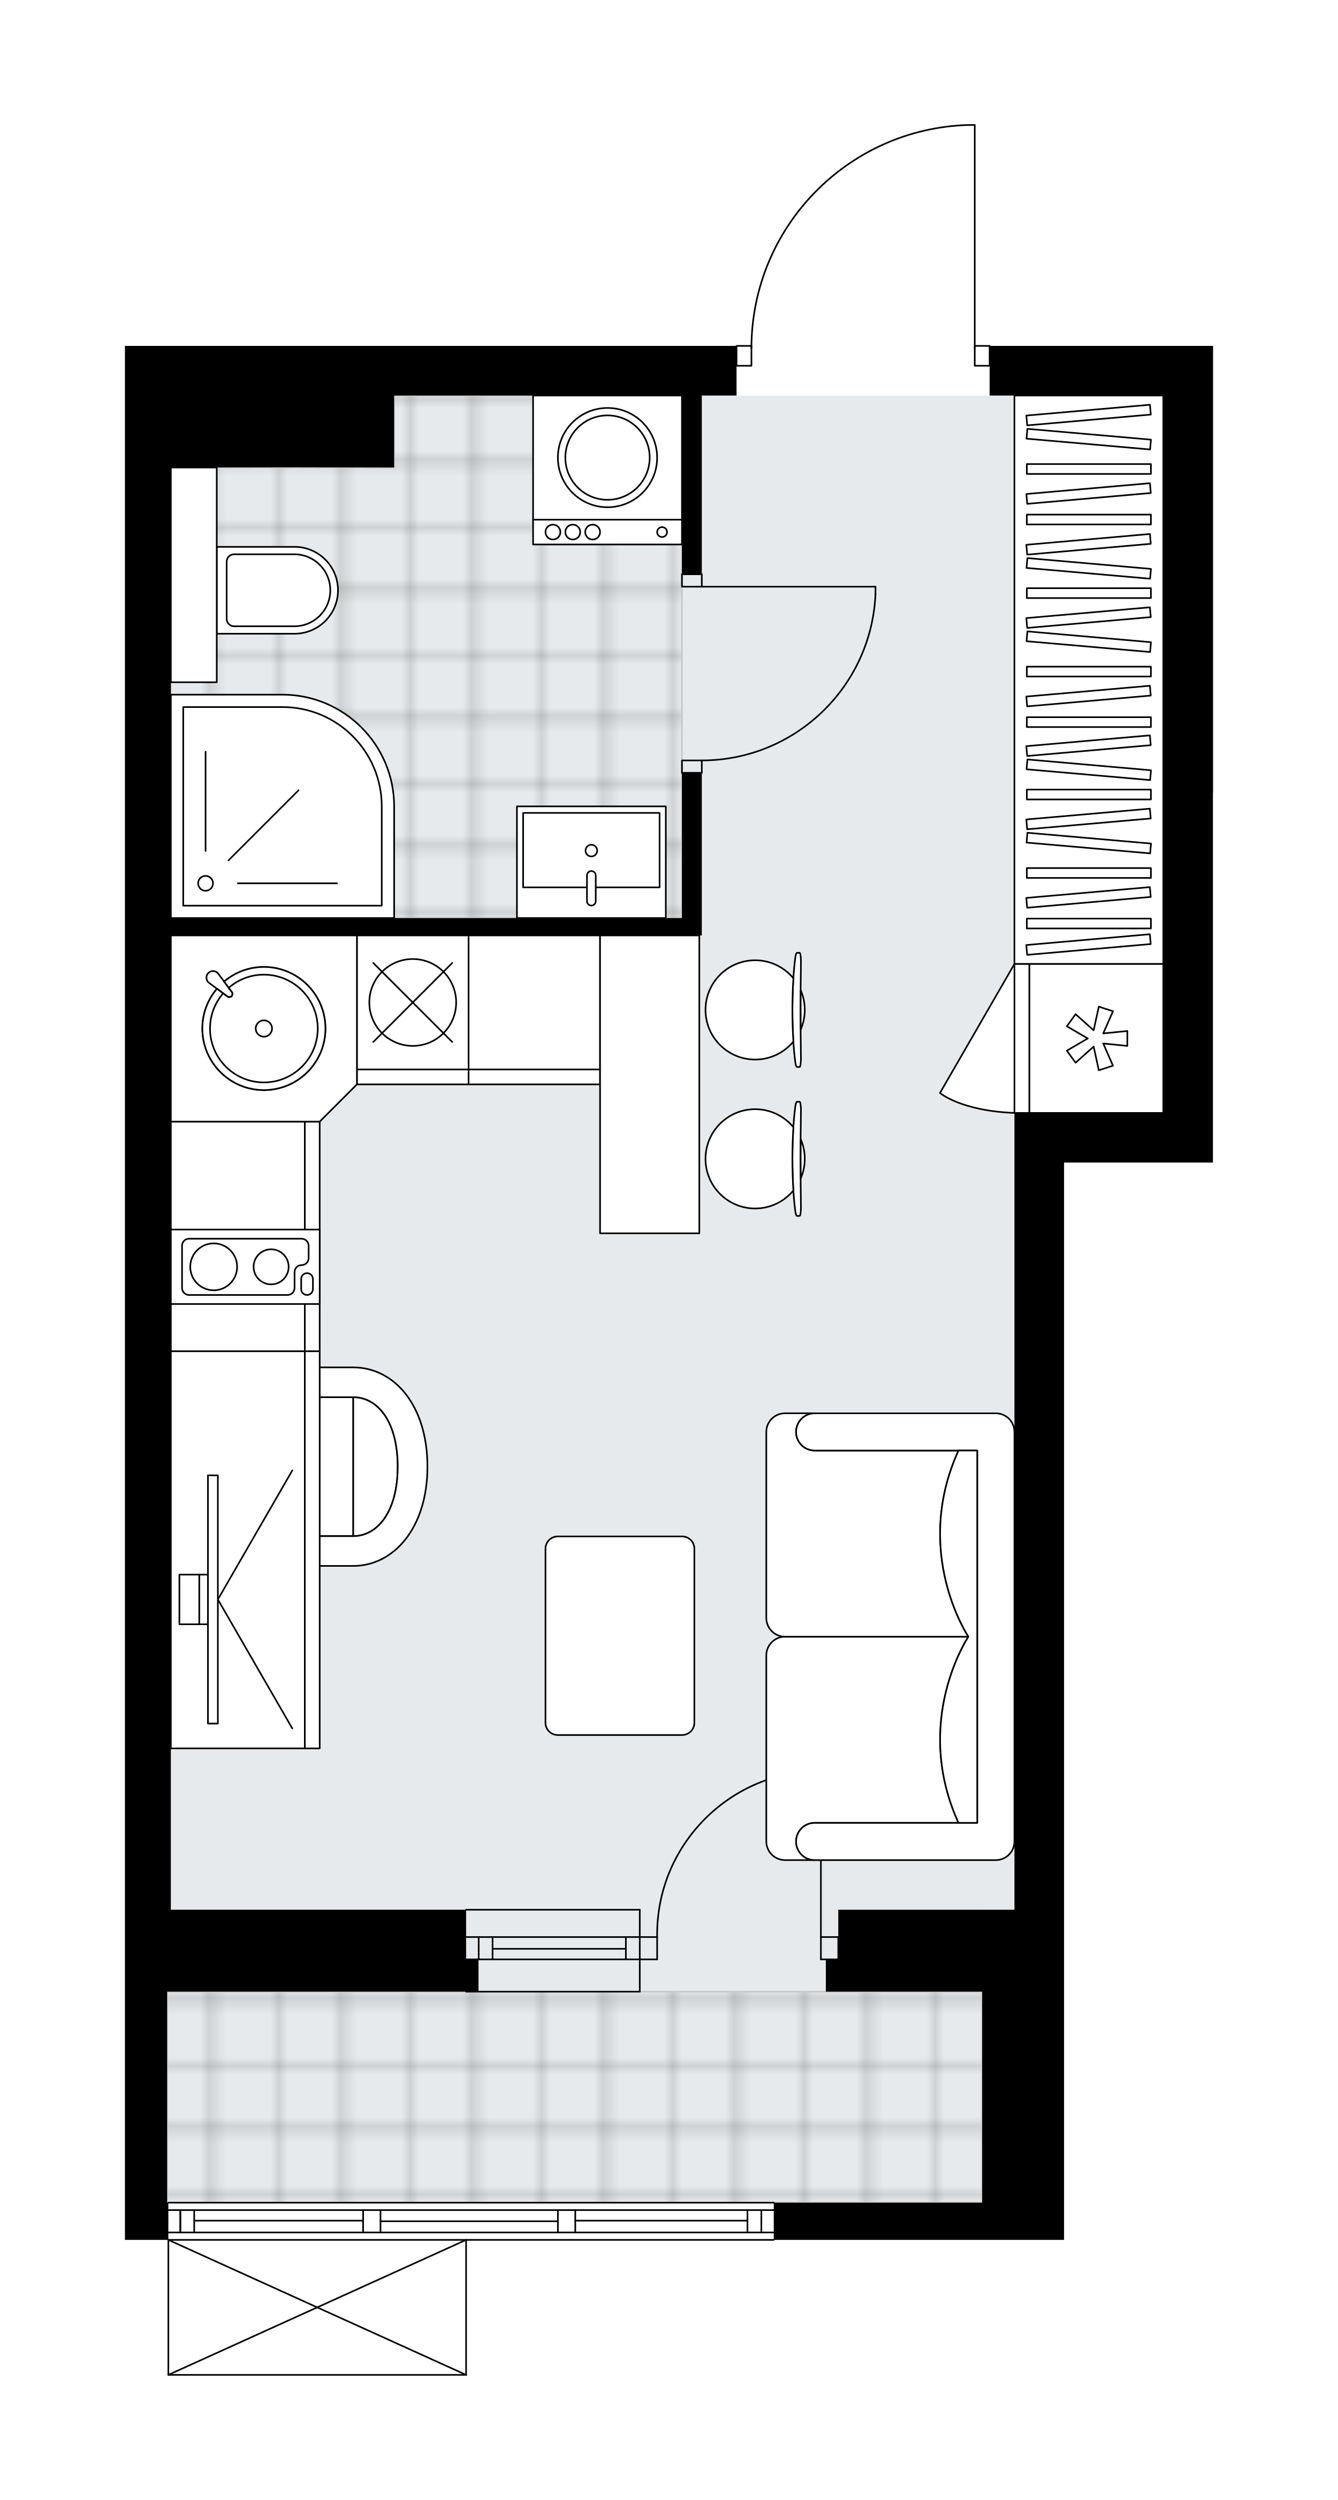 <svg xmlns="http://www.w3.org/2000/svg" xmlns:xlink="http://www.w3.org/1999/xlink" height="2000px" id="Layer_1" style="enable-background:new 0 0 1070.95 2000;" version="1.1" viewBox="0 0 1070.95 2000" width="1070.95px" x="0px" y="0px" xml:space="preserve">
<style type="text/css">
	.st0{fill:none;}
	.st1{opacity:0.25;fill:none;stroke:#070606;stroke-width:0.4;stroke-miterlimit:10;}
	.st2{fill:#FFFFFF;}
	.st3{fill:#E7EAEC;}
	.st4{fill:url(#SVGID_1_);stroke:#C8C8C8;stroke-width:1.3;stroke-miterlimit:10;}
	
		.st5{fill:url(#SVGID_00000034071012389589373240000000770711642975453852_);stroke:#C8C8C8;stroke-width:1.3;stroke-miterlimit:10;}
	.st6{fill:none;stroke:#000000;stroke-width:1.3;stroke-linecap:round;stroke-linejoin:round;stroke-miterlimit:10;}
	.st7{fill:#FFFFFF;stroke:#000000;stroke-width:1.3;stroke-linecap:round;stroke-linejoin:round;stroke-miterlimit:10;}
	.st8{fill:none;stroke:#000000;stroke-width:1.3;stroke-linecap:round;stroke-linejoin:round;}
	.st9{fill:none;stroke:#000000;stroke-width:1.3;stroke-linecap:round;stroke-linejoin:round;stroke-dasharray:9.929,9.929;}
	.st10{fill:none;stroke:#000000;stroke-width:1.3;stroke-linecap:round;stroke-linejoin:round;stroke-dasharray:10.268,10.268;}
	.st11{font-family:'Arial-BoldMT','Arial'; font-weight:bold;}
	.st12{font-size:104.089px;}
	.st13{font-size:88.075px;}
	.st14{font-family: 'ArialMT','Arial';}
	.st15{font-size:40px;}
</style>
<pattern height="14.57" id="New_Pattern_Swatch_2" patternUnits="userSpaceOnUse" style="overflow:visible;" viewBox="7.49 -22.06 14.57 14.57" width="14.57" x="-464.39" y="-0.36">
	<g>
		<rect class="st0" height="14.57" width="14.57" x="7.49" y="-22.06" />
		<g>
			<rect class="st1" height="7.29" width="7.29" x="14.77" y="-7.49" />
		</g>
		<g>
			<rect class="st1" height="7.29" width="7.29" x="0.2" y="-7.49" />
		</g>
		<g>
			<rect class="st1" height="7.29" width="7.29" x="22.06" y="-14.77" />
		</g>
		<g>
			<rect class="st1" height="7.29" width="7.29" x="7.49" y="-14.77" />
			<rect class="st1" height="7.29" width="7.29" x="14.77" y="-22.06" />
		</g>
		<g>
			<rect class="st1" height="7.29" width="7.29" x="0.2" y="-22.06" />
		</g>
		<g>
			<rect class="st1" height="7.29" width="7.29" x="22.06" y="-29.35" />
		</g>
		<g>
			<rect class="st1" height="7.29" width="7.29" x="7.49" y="-29.35" />
		</g>
	</g>
</pattern>
<path class="st2" d="M970.95,276.73v39.72V634.2h-0.12V930.1h-39.72h-79.44v478.61v119.16v238.31V1792h-65.54  H619.97c0,0.36-0.29,0.65-0.65,0.65H373.72V1900c0,0,0,0,0,0.01c0,0.05-0.02,0.09-0.03,0.14c-0.01,0.04-0.01,0.08-0.03,0.12  c0,0,0,0.01,0,0.01c0,0.01-0.01,0.01-0.02,0.02c-0.05,0.09-0.12,0.17-0.2,0.23c-0.02,0.02-0.04,0.03-0.07,0.04  c-0.09,0.05-0.2,0.09-0.31,0.09H134.75c-0.12,0-0.22-0.04-0.31-0.09c-0.02-0.01-0.04-0.03-0.07-0.04c-0.08-0.06-0.15-0.14-0.2-0.23  c0-0.01-0.01-0.01-0.02-0.02c0,0,0-0.01,0-0.01c-0.02-0.04-0.02-0.08-0.03-0.12c-0.01-0.05-0.03-0.09-0.03-0.14c0,0,0,0,0-0.01v-108  H100v-29.79v-168.81v-25.82v-39.72V634.2V276.73h36.74h178.73l273.41,0c0-0.36,0.29-0.65,0.65-0.65h11.3  c0.67-45.95,18.59-89.31,50.67-122.35c32.7-33.68,76.54-52.99,123.46-54.38c0,0,0.01,0,0.01,0c0,0,0.01,0,0.01,0h5.21  c0.36,0,0.65,0.29,0.65,0.65v176.08h11.27c0.36,0,0.65,0.29,0.65,0.65H970.95z" id="background" />
<g id="floor">
	<polygon class="st3" points="931.12,316.45 315.48,316.45 315.48,374.04 136.74,374.04 136.74,547.18 136.74,547.18    136.74,1483.19 136.74,1527.87 136.74,1593.41 133.76,1593.41 133.76,1762.22 786.14,1762.22 786.14,1659.14 786.14,1593.41    786.14,1527.87 811.96,1527.87 811.96,1081.04 811.96,890.39 931.12,890.39  " />
	<pattern id="SVGID_1_" patternTransform="matrix(7.006 0 0 6.838 40100.73 30733.775)" xlink:href="#New_Pattern_Swatch_2">
	</pattern>
	<polygon class="st4" points="315.48,316.45 315.48,374.04 136.74,374.04 136.74,545.82 136.74,545.82 136.74,734.49 315.48,734.49    384.52,734.49 545.84,734.49 545.84,316.45  " />
	
		<pattern id="SVGID_00000180335821578766295930000000848323009821591939_" patternTransform="matrix(7.006 0 0 6.838 40100.73 30733.775)" xlink:href="#New_Pattern_Swatch_2">
	</pattern>
	
		<rect height="168.81" style="fill:url(#SVGID_00000180335821578766295930000000848323009821591939_);stroke:#C8C8C8;stroke-width:1.3;stroke-miterlimit:10;" width="652.38" x="133.76" y="1593.41" />
	<g id="LINE_00000152967316159293078840000005707898603642361768_">
		<line class="st6" x1="512.08" x2="373.07" y1="1549.72" y2="1549.72" />
	</g>
	<g id="LINE_00000158001127292663248130000001937587897694142908_">
		<line class="st6" x1="512.08" x2="373.07" y1="1567.59" y2="1567.59" />
	</g>
	<g id="LINE_00000111908382844899721910000005249726770337651350_">
		<line class="st6" x1="500.96" x2="394.26" y1="1559.15" y2="1559.15" />
	</g>
	<g id="LINE_00000157301431179058169190000006629253523538295484_">
		<line class="st6" x1="383.14" x2="383.14" y1="1549.72" y2="1567.59" />
	</g>
	<g id="LINE_00000157288258353434790450000007818986498905792909_">
		<line class="st6" x1="500.96" x2="500.96" y1="1549.72" y2="1567.59" />
	</g>
	<g id="LINE_00000070814519642646640170000002359828070867682178_">
		<line class="st6" x1="512.08" x2="373.07" y1="1527.87" y2="1527.87" />
	</g>
	<g id="LINE_00000039820015553560414580000009257997951789348031_">
		<line class="st6" x1="373.07" x2="512.08" y1="1593.41" y2="1593.41" />
	</g>
	<g id="LINE_00000000915927406644651190000001553752702533227443_">
		<line class="st6" x1="394.26" x2="394.26" y1="1549.71" y2="1567.58" />
	</g>
	<g id="LINE_00000087413556759955758130000009785799737295437467_">
		<line class="st6" x1="512.08" x2="512.08" y1="1527.87" y2="1593.41" />
	</g>
	<g id="LINE_00000067932926114496066640000011063929337588031873_">
		<line class="st6" x1="134.75" x2="619.32" y1="1762.22" y2="1762.22" />
	</g>
	<g id="LINE_00000107557600054467641600000008941346872080908983_">
		<line class="st6" x1="144.33" x2="144.33" y1="1768.17" y2="1786.05" />
	</g>
	<g id="LINE_00000167371351809838417120000009669707177616074148_">
		<line class="st6" x1="609.39" x2="609.39" y1="1768.17" y2="1786.05" />
	</g>
	<g id="LINE_00000113334874153844535560000017429231845754608554_">
		<line class="st6" x1="290.65" x2="155.45" y1="1776.61" y2="1776.61" />
	</g>
	<g id="LINE_00000046309852519404825270000004404943151405674174_">
		<line class="st6" x1="598.27" x2="460.45" y1="1776.61" y2="1776.61" />
	</g>
	<g id="LINE_00000178903580873783816380000012080493560968832390_">
		<line class="st6" x1="598.27" x2="598.27" y1="1786.05" y2="1768.17" />
	</g>
	<g id="LINE_00000142857841986806231330000017050447372554123941_">
		<line class="st6" x1="144.33" x2="144.33" y1="1768.17" y2="1786.05" />
	</g>
	<g id="LINE_00000168808393558364880490000001064506743497965454_">
		<line class="st6" x1="155.45" x2="155.45" y1="1786.05" y2="1768.17" />
	</g>
	<g id="LINE_00000042000600415038552150000009596191337002249373_">
		<line class="st6" x1="304.55" x2="304.55" y1="1768.17" y2="1786.05" />
	</g>
	<g id="LINE_00000064327282875488830170000014606176588244227254_">
		<line class="st6" x1="304.55" x2="290.65" y1="1786.05" y2="1786.05" />
	</g>
	<g id="LINE_00000072240562146869460190000004472041932102227881_">
		<line class="st6" x1="290.65" x2="290.65" y1="1786.05" y2="1768.17" />
	</g>
	<g id="LINE_00000066486744791799373790000009146634950929199748_">
		<line class="st6" x1="290.65" x2="304.55" y1="1768.17" y2="1768.17" />
	</g>
	<g id="LINE_00000087381034782811054620000002858116990334848947_">
		<line class="st6" x1="619.32" x2="134.75" y1="1792" y2="1792" />
	</g>
	<g id="LINE_00000090291820969869427500000008465659067243863206_">
		<line class="st6" x1="460.45" x2="460.45" y1="1768.17" y2="1786.05" />
	</g>
	<g id="LINE_00000030463459122463986200000001870014463336819348_">
		<line class="st6" x1="460.45" x2="446.55" y1="1786.05" y2="1786.05" />
	</g>
	<g id="LINE_00000119081763003988102460000010494360215683430056_">
		<line class="st6" x1="446.55" x2="446.55" y1="1786.05" y2="1768.17" />
	</g>
	<g id="LINE_00000179639280666695157050000012656088123132034743_">
		<line class="st6" x1="446.55" x2="460.45" y1="1768.17" y2="1768.17" />
	</g>
	<g id="LINE_00000165928423778133578840000007141639366256664726_">
		<line class="st6" x1="446.55" x2="304.55" y1="1777.11" y2="1777.11" />
	</g>
	<g id="LWPOLYLINE_00000166642057609498914930000003188488966642490241_">
		<line class="st6" x1="460.45" x2="619.32" y1="1768.17" y2="1768.17" />
	</g>
	<g id="LWPOLYLINE_00000075880411810129577850000017100562452647043494_">
		<line class="st6" x1="446.55" x2="304.55" y1="1768.17" y2="1768.17" />
	</g>
	<g id="LWPOLYLINE_00000147206894301643300330000018313413620528039810_">
		<line class="st6" x1="290.65" x2="134.75" y1="1768.17" y2="1768.17" />
	</g>
	<g id="LWPOLYLINE_00000160909302083458499880000010289260499942208701_">
		<line class="st6" x1="460.45" x2="619.32" y1="1786.05" y2="1786.05" />
	</g>
	<g id="LWPOLYLINE_00000040563782537414263110000003501542029114882725_">
		<line class="st6" x1="446.55" x2="304.55" y1="1786.05" y2="1786.05" />
	</g>
	<g id="LWPOLYLINE_00000071522071347700394150000005006423940248229517_">
		<line class="st6" x1="290.65" x2="134.75" y1="1786.05" y2="1786.05" />
	</g>
	<g id="LWPOLYLINE_00000158020077677102806940000017177788802035716767_">
		<rect class="st6" height="15.89" width="11.92" x="589.54" y="276.73" />
	</g>
	<g id="LWPOLYLINE_00000054265785739449665700000013321689627884410276_">
		<rect class="st6" height="15.89" width="11.92" x="780.19" y="276.73" />
	</g>
	<g id="LWPOLYLINE_00000028316257018740897440000005691669439915547807_">
		<path class="st6" d="M774.98,100c-96.65,2.86-173.52,82.04-173.53,178.73" />
	</g>
	<g id="LINE_00000028326167094464104090000006977186467879149494_">
		<line class="st6" x1="780.19" x2="780.19" y1="278.73" y2="100" />
	</g>
	<g id="LINE_00000003788851621198419550000015003357623999625658_">
		<line class="st6" x1="780.19" x2="774.98" y1="100" y2="100" />
	</g>
	<g id="LWPOLYLINE_00000084498626358619811020000016133541664108459137_">
		<rect class="st6" height="9.93" width="15.89" x="545.84" y="459.44" />
	</g>
	<g id="LWPOLYLINE_00000115511043876148841150000009851156394366529670_">
		<rect class="st6" height="9.93" width="15.89" x="545.84" y="608.38" />
	</g>
	<g id="LINE_00000004510675854074771190000014425782481883980461_">
		<line class="st6" x1="561.73" x2="545.84" y1="459.44" y2="459.44" />
	</g>
	<g id="LINE_00000013903511069806050960000011220663403218272399_">
		<line class="st6" x1="561.73" x2="545.84" y1="618.31" y2="618.31" />
	</g>
	<g id="LINE_00000030466848591677243790000001487141469497538450_">
		<line class="st6" x1="561.73" x2="700.75" y1="469.37" y2="469.37" />
	</g>
	<g id="ARC_00000026882833822671068240000004266639364342955169_">
		<path class="st6" d="M700.75,475.32c-3.31,74.39-64.55,133.01-139.02,133.06" />
	</g>
	<g id="LINE_00000133487637073236464270000008008522131444188831_">
		<line class="st6" x1="700.75" x2="700.75" y1="469.37" y2="475.32" />
	</g>
	<g id="ARC_00000142173367738636570270000007719476507328984485_">
		<path class="st6" d="M525.98,1549.72c-0.01-0.65-0.01-1.3-0.01-1.95c-0.01-72.4,58.68-131.1,131.09-131.11" />
	</g>
	<g id="LINE_00000171687976028282958800000014896696217159993753_">
		<line class="st6" x1="657.06" x2="657.06" y1="1549.72" y2="1416.66" />
	</g>
	<g id="LINE_00000150802582841001949690000011537971061663963571_">
		<line class="st6" x1="512.08" x2="525.98" y1="1549.72" y2="1549.72" />
	</g>
	<g id="LINE_00000059282229679994527010000007240240754001831558_">
		<line class="st6" x1="525.98" x2="525.98" y1="1549.72" y2="1567.59" />
	</g>
	<g id="LINE_00000097491380658269752590000008400261394154014088_">
		<line class="st6" x1="525.98" x2="512.08" y1="1567.59" y2="1567.59" />
	</g>
	<g id="LINE_00000137848739436081258550000010582013104426628767_">
		<line class="st6" x1="670.96" x2="657.06" y1="1567.59" y2="1567.59" />
	</g>
	<g id="LINE_00000086676119831370520110000009594916122047178643_">
		<line class="st6" x1="657.06" x2="657.06" y1="1567.59" y2="1549.72" />
	</g>
	<g id="LINE_00000053509696808331786330000001601319650802624942_">
		<line class="st6" x1="657.06" x2="670.96" y1="1549.72" y2="1549.72" />
	</g>
	<g id="LINE_00000018207480553187320590000013130396863685577892_">
		<line class="st6" x1="670.96" x2="670.96" y1="1567.59" y2="1549.72" />
	</g>
	<g id="LINE_00000082347179449987153010000010673316356608804003_">
		<line class="st6" x1="373.07" x2="134.75" y1="1900" y2="1900" />
	</g>
	<g id="LINE_00000104690769089891612860000005716182448475784064_">
		<line class="st6" x1="134.75" x2="134.75" y1="1900" y2="1792" />
	</g>
	<g id="LINE_00000161591242667930690920000016525550927210770052_">
		<line class="st6" x1="373.07" x2="373.07" y1="1792" y2="1900" />
	</g>
	<g id="LWPOLYLINE_00000164479213673275704450000017330164884606734725_">
		<line class="st6" x1="134.75" x2="373.07" y1="1792" y2="1900" />
	</g>
	<g id="LWPOLYLINE_00000036213664156291659420000000432446115229233547_">
		<line class="st6" x1="373.07" x2="134.75" y1="1792" y2="1900" />
	</g>
	<g>
		<polygon points="792.1,276.73 792.1,316.45 931.12,316.45 931.12,634.2 931.12,890.39 811.96,890.39 811.96,930.1 811.96,1408.72     811.96,1527.87 786.14,1527.87 670.96,1527.87 670.96,1567.59 661.03,1567.59 661.03,1593.41 786.14,1593.41 786.14,1762.22     619.32,1762.22 619.32,1792 786.14,1792 851.68,1792 851.68,1766.19 851.68,1527.87 851.68,1408.72 851.68,930.1 931.12,930.1     970.84,930.1 970.84,634.2 970.95,634.2 970.95,316.45 970.95,276.73   " />
		<polygon points="136.74,276.73 100,276.73 100,634.2 100,1527.87 100,1567.59 100,1593.41 100,1762.22 100,1792 134.75,1792     134.75,1762.22 133.76,1762.22 133.76,1593.41 383,1593.41 383,1567.59 373.07,1567.59 373.07,1527.87 136.74,1527.87     136.74,748.39 561.73,748.39 561.73,734.49 561.73,618.31 545.84,618.31 545.84,734.49 136.74,734.49 136.74,634.2 136.74,374.04     237.97,373.87 315.47,374.04 315.47,372 315.47,372 315.47,316.45 545.84,316.45 545.84,459.44 561.73,459.44 561.73,316.45     589.54,316.45 589.54,276.73 315.47,276.73   " />
	</g>
</g>
<g id="mebel">
	<g>
		<g>
			<g>
				<path class="st7" d="M183.35,1132.65v81.47c0,8.2,6.65,14.85,14.85,14.85h84.55V1117.8H198.2      C190,1117.8,183.35,1124.45,183.35,1132.65z" />
				<path class="st7" d="M282.75,1228.97c19.29,0,35.59-19.41,35.59-55.61c0-36.19-16.1-55.56-35.59-55.56V1228.97z" />
				<path class="st7" d="M282.75,1093.97c32.52,0,59.37,30.04,59.37,79.39c0,49.36-27.2,79.44-59.37,79.44h-84.5v-23.83h84.5      c19.29,0,35.59-19.41,35.59-55.61c0-36.19-16.1-55.56-35.59-55.56h-84.5v-23.83H282.75z" />
			</g>
		</g>
		<g>
			
				<rect class="st7" height="107.24" transform="matrix(-5.062219e-10 1 -1 -5.062219e-10 1430.27 1049.555)" width="317.75" x="31.48" y="1186.29" />
			
				<rect class="st7" height="11.92" transform="matrix(-2.705553e-10 1 -1 -2.705553e-10 1489.848 989.977)" width="317.75" x="91.06" y="1233.95" />
		</g>
		<g>
			<g>
				<g id="LINE_00000176742880832829282960000017292367585260215194_">
					<line class="st7" x1="174.38" x2="233.95" y1="1279.63" y2="1176.44" />
				</g>
				<g id="LINE_00000010989922185722440040000000716551193655339690_">
					<line class="st7" x1="174.38" x2="233.95" y1="1279.63" y2="1382.82" />
				</g>
			</g>
			
				<rect class="st7" height="198.59" transform="matrix(-1 -1.763169e-10 1.763169e-10 -1 340.807 2559.262)" width="7.94" x="166.43" y="1180.33" />
			<rect class="st7" height="39.72" width="6.95" x="159.48" y="1259.77" />
			
				<rect class="st7" height="39.72" transform="matrix(-1 -1.804389e-10 1.804389e-10 -1 303.074 2559.262)" width="15.89" x="143.59" y="1259.77" />
		</g>
	</g>
	<g>
		<rect class="st7" height="107.24" width="105.25" x="375.05" y="748.39" />
		<rect class="st7" height="11.92" width="105.25" x="375.05" y="855.63" />
	</g>
	<g>
		
			<rect class="st7" height="107.24" transform="matrix(2.910189e-11 -1 1 2.910189e-11 -798.83 1179.544)" width="183.7" x="98.51" y="935.57" />
		
			<rect class="st7" height="11.92" transform="matrix(2.910189e-11 -1 1 2.910189e-11 -739.252 1239.123)" width="183.7" x="158.09" y="983.23" />
	</g>
	<g>
		<path class="st7" d="M652.09,1458.37L652.09,1458.37c-8.23,0-14.89,6.67-14.89,14.89l0,0c0,8.23,6.67,14.89,14.89,14.89h0h-23.78    c-8.26,0-14.95-6.69-14.95-14.95v-148.82c0-8.23,6.73-14.97,14.97-14.97l146.8,0c0,0-45.18,67.17-7.92,148.94H652.09z" />
		<path class="st7" d="M652.09,1160.47L652.09,1160.47c-8.23,0-14.89-6.67-14.89-14.89v0c0-8.23,6.67-14.89,14.89-14.89h0h-23.78    c-8.26,0-14.95,6.69-14.95,14.95v148.82c0,8.23,6.73,14.97,14.97,14.97l146.8,0c0,0-45.18-67.17-7.92-148.94H652.09z" />
		<path class="st7" d="M797.06,1488.16H652.09c-8.23,0-14.89-6.67-14.89-14.89l0,0c0-8.23,6.67-14.89,14.89-14.89h130.08v-297.89    H652.09c-8.23,0-14.89-6.67-14.89-14.89l0,0c0-8.23,6.67-14.89,14.89-14.89h144.97c8.23,0,14.89,6.67,14.89,14.89v327.68    C811.96,1481.45,805.25,1488.16,797.06,1488.16z" />
		<path class="st7" d="M767.21,1160.47c-37.27,81.77,7.92,148.94,7.92,148.94v0.01c0,0-45.18,67.17-7.92,148.94h14.96v-297.89    L767.21,1160.47z" />
	</g>
	<g>
		<g>
			<g id="LINE_00000076567076363939696940000015692911298849035691_">
				<path class="st7" d="M636.49,849.26c-3.02-24.04-3.02-58.54,0-82.58c0.35-2.78,0.87-4.39,1.42-4.39h0.14h1.96      c0.59,0,1.07,3.11,1.07,6.95c-0.41,25.75-0.41,51.7,0,77.45c0,3.84-0.48,6.95-1.07,6.95h-1.96h-0.14      C637.36,853.65,636.84,852.04,636.49,849.26z" />
			</g>
			<g>
				<path class="st7" d="M640.9,823.69c2.08-4.82,3.25-10.13,3.25-15.72c0-5.59-1.16-10.9-3.25-15.72      C640.83,802.74,640.83,813.2,640.9,823.69z" />
				<path class="st7" d="M635.04,833.27c-1.05-16.19-1.05-34.4,0-50.6c-7.29-8.81-18.3-14.42-30.62-14.42      c-21.94,0-39.72,17.78-39.72,39.72c0,21.94,17.78,39.72,39.72,39.72C616.75,847.69,627.76,842.08,635.04,833.27z" />
			</g>
		</g>
		<g>
			<g id="LINE_00000160902218686834112600000005627071859008081034_">
				<path class="st7" d="M636.49,968.42c-3.02-24.04-3.02-58.54,0-82.58c0.35-2.78,0.87-4.39,1.42-4.39h0.14h1.96      c0.59,0,1.07,3.11,1.07,6.95c-0.41,25.75-0.41,51.7,0,77.45c0,3.84-0.48,6.95-1.07,6.95h-1.96h-0.14      C637.36,972.8,636.84,971.19,636.49,968.42z" />
			</g>
			<g>
				<path class="st7" d="M640.9,942.84c2.08-4.82,3.25-10.13,3.25-15.72s-1.16-10.9-3.25-15.72      C640.83,921.89,640.83,932.36,640.9,942.84z" />
				<path class="st7" d="M635.04,952.42c-1.05-16.19-1.05-34.4,0-50.6c-7.29-8.81-18.3-14.42-30.62-14.42      c-21.94,0-39.72,17.78-39.72,39.72c0,21.94,17.78,39.72,39.72,39.72C616.75,966.84,627.76,961.23,635.04,952.42z" />
			</g>
		</g>
		
			<rect class="st7" height="79.44" transform="matrix(-8.994423e-11 1 -1 -8.994423e-11 1387.571 347.524)" width="238.31" x="400.87" y="827.83" />
	</g>
	<g>
		<path class="st7" d="M555.77,1378.27v-139.24c0-5.42-4.4-9.82-9.82-9.82h-99.52c-5.42,0-9.82,4.4-9.82,9.82v139.24    c0,5.42,4.4,9.82,9.82,9.82h99.52C551.37,1388.09,555.77,1383.7,555.77,1378.27z" />
	</g>
	<g>
		<rect class="st7" height="454.78" width="119.16" x="811.96" y="316.45" />
		<g>
			
				<rect class="st7" height="7.89" transform="matrix(0.996 0.087 -0.087 0.996 33.956 -74.622)" width="99.3" x="821.89" y="347.6" />
			
				<rect class="st7" height="7.89" transform="matrix(0.996 -0.087 0.087 0.996 -25.619 77.223)" width="99.3" x="821.89" y="328.05" />
			<rect class="st7" height="7.89" width="99.3" x="821.89" y="371.28" />
			<rect class="st7" height="7.89" width="99.3" x="821.89" y="411.7" />
			
				<rect class="st7" height="7.89" transform="matrix(0.996 -0.087 0.087 0.996 -31.091 77.462)" width="99.3" x="821.89" y="390.83" />
			<rect class="st7" height="7.89" width="99.3" x="821.89" y="470.58" />
			
				<rect class="st7" height="7.89" transform="matrix(0.996 0.087 -0.087 0.996 42.97 -74.228)" width="99.3" x="821.89" y="451.03" />
			
				<rect class="st7" height="7.89" transform="matrix(0.996 -0.087 0.087 0.996 -34.633 77.616)" width="99.3" x="821.89" y="431.47" />
			
				<rect class="st7" height="7.89" transform="matrix(0.996 0.087 -0.087 0.996 48.081 -74.005)" width="99.3" x="821.89" y="509.68" />
			
				<rect class="st7" height="7.89" transform="matrix(0.996 -0.087 0.087 0.996 -39.745 77.839)" width="99.3" x="821.89" y="490.13" />
			<rect class="st7" height="7.89" width="99.3" x="821.89" y="533.36" />
			<rect class="st7" height="7.89" width="99.3" x="821.89" y="573.78" />
			
				<rect class="st7" height="7.89" transform="matrix(0.996 -0.087 0.087 0.996 -45.217 78.078)" width="99.3" x="821.89" y="552.91" />
			<rect class="st7" height="7.89" width="99.3" x="821.89" y="631.71" />
			
				<rect class="st7" height="7.89" transform="matrix(0.996 0.087 -0.087 0.996 57.013 -73.615)" width="99.3" x="821.89" y="612.16" />
			
				<rect class="st7" height="7.89" transform="matrix(0.996 -0.087 0.087 0.996 -48.676 78.229)" width="99.3" x="821.89" y="592.61" />
			
				<rect class="st7" height="7.89" transform="matrix(0.996 0.087 -0.087 0.996 62.125 -73.392)" width="99.3" x="821.89" y="670.81" />
			
				<rect class="st7" height="7.89" transform="matrix(0.996 -0.087 0.087 0.996 -53.788 78.453)" width="99.3" x="821.89" y="651.26" />
			<rect class="st7" height="7.89" width="99.3" x="821.89" y="694.49" />
			<rect class="st7" height="7.89" width="99.3" x="821.89" y="734.91" />
			
				<rect class="st7" height="7.89" transform="matrix(0.996 -0.087 0.087 0.996 -59.26 78.692)" width="99.3" x="821.89" y="714.04" />
			
				<rect class="st7" height="7.89" transform="matrix(0.996 -0.087 0.087 0.996 -62.546 78.835)" width="99.3" x="821.89" y="751.74" />
		</g>
	</g>
	<g>
		
			<rect class="st7" height="107.24" transform="matrix(6.123234e-17 -1 1 6.123234e-17 46.685 1708.301)" width="119.16" x="817.92" y="777.19" />
		
			<rect class="st7" height="11.92" transform="matrix(6.123234e-17 -1 1 6.123234e-17 -12.893 1648.723)" width="119.16" x="758.34" y="824.85" />
		<polygon class="st7" points="883.04,834.84 902.32,836.77 902.32,824.85 883.04,826.78 890.83,809.04 879.5,805.36 875.37,824.29     860.91,811.4 853.91,821.04 870.64,830.81 853.91,840.58 860.91,850.22 875.37,837.33 879.5,856.26 890.83,852.58   " />
		<path class="st7" d="M811.96,771.23l-59.58,103.19c0,0,16.77,14.38,59.58,15.96V771.23z" />
	</g>
	<g>
		<rect class="st7" height="107.24" width="89.37" x="285.68" y="748.39" />
		<rect class="st7" height="11.92" width="89.37" x="285.68" y="855.63" />
		<circle class="st7" cx="330.37" cy="802.01" r="34.75" />
		<line class="st7" x1="361.96" x2="298.77" y1="770.42" y2="833.61" />
		<line class="st7" x1="361.96" x2="298.77" y1="833.61" y2="770.42" />
	</g>
	<g>
		
			<rect class="st7" height="119.16" transform="matrix(4.491125e-11 -1 1 4.491125e-11 -817.166 1209.796)" width="59.58" x="166.53" y="953.9" />
		<path class="st7" d="M151.34,1036.04h78.8c3.11,0,5.63-2.52,5.63-5.63v-12.63c0-3.11,2.52-5.63,5.63-5.63l0,0    c3.11,0,5.63-2.52,5.63-5.63v-9.88c0-3.11-2.52-5.63-5.63-5.63h-90.06c-3.11,0-5.63,2.52-5.63,5.63v33.77    C145.71,1033.52,148.23,1036.04,151.34,1036.04z" />
		<path class="st7" d="M250.46,1023.26v8.09c0,2.59-2.1,4.69-4.69,4.69h0c-2.59,0-4.69-2.1-4.69-4.69v-8.09    c0-2.59,2.1-4.69,4.69-4.69h0C248.36,1018.57,250.46,1020.67,250.46,1023.26z" />
		<circle class="st7" cx="217.01" cy="1013.52" r="14.03" />
		<circle class="st7" cx="171.04" cy="1013.52" r="18.76" />
	</g>
	<g>
		<polygon class="st7" points="285.68,867.55 285.68,748.39 136.74,748.39 136.74,897.34 255.89,897.34   " />
		<g id="ARC_00000121264853187793606950000004403826022087068043_">
			<path class="st7" d="M167.35,786.35c-0.41-0.3-0.77-0.67-1.07-1.07c-1.74-2.33-1.25-5.62,1.07-7.36     c2.33-1.74,5.62-1.25,7.36,1.07l11.11,14.91c0.42,0.78,0.42,1.72,0,2.5c-0.69,1.28-2.29,1.75-3.56,1.06L167.35,786.35z" />
		</g>
		<path class="st7" d="M179.41,785.29l6.42,8.61c0.42,0.78,0.42,1.72,0,2.5c-0.69,1.28-2.29,1.75-3.56,1.06l-8.61-6.42    c-7.28,8.59-11.69,19.68-11.69,31.82c0,27.2,22.05,49.25,49.25,49.25s49.25-22.05,49.25-49.25c0-27.2-22.05-49.25-49.25-49.25    C199.08,773.61,187.99,778.02,179.41,785.29z" />
		<path class="st7" d="M179.41,785.29l6.42,8.61c0.42,0.78,0.42,1.72,0,2.5c-0.69,1.28-2.29,1.75-3.56,1.06l-8.61-6.42    c-7.28,8.59-11.69,19.68-11.69,31.82c0,27.2,22.05,49.25,49.25,49.25s49.25-22.05,49.25-49.25c0-27.2-22.05-49.25-49.25-49.25    C199.08,773.61,187.99,778.02,179.41,785.29z" />
		<path class="st7" d="M185.82,793.9c0.42,0.78,0.42,1.72,0,2.5c-0.69,1.28-2.29,1.75-3.56,1.06l-3.67-2.73    c-6.52,7.55-10.49,17.37-10.49,28.14c0,23.81,19.3,43.11,43.11,43.11s43.11-19.3,43.11-43.11c0-23.81-19.3-43.11-43.11-43.11    c-10.76,0-20.57,3.96-28.12,10.48L185.82,793.9z" />
		<circle class="st7" cx="211.21" cy="822.86" r="6.53" />
	</g>
	<g>
		<rect class="st7" height="19.86" width="119.16" x="426.68" y="415.75" />
		<rect class="st7" height="99.3" width="119.16" x="426.68" y="316.45" />
		<g id="CIRCLE_00000090294731259470519370000004871004935869582482_">
			<circle class="st7" cx="486.26" cy="366.1" r="39.72" />
		</g>
		<g id="CIRCLE_00000035489871114671104410000016642774386295179397_">
			<circle class="st7" cx="486.26" cy="366.1" r="33.76" />
		</g>
		<g id="CIRCLE_00000144339356205355466500000013793217600432530604_">
			<circle class="st7" cx="529.95" cy="425.68" r="3.97" />
		</g>
		<g id="CIRCLE_00000016076706706603897290000018431283560950261128_">
			<circle class="st7" cx="474.35" cy="425.68" r="5.96" />
		</g>
		<g id="CIRCLE_00000180367511788138826140000006910977447366541738_">
			<circle class="st7" cx="458.46" cy="425.68" r="5.96" />
		</g>
		<g id="CIRCLE_00000013162716904537984420000014647691909298112184_">
			<circle class="st7" cx="442.57" cy="425.68" r="5.96" />
		</g>
	</g>
	<g>
		<path class="st7" d="M270.53,472.25L270.53,472.25c0-19.19-15.56-34.75-34.75-34.75h-62.29V507h62.29    C254.97,507,270.53,491.44,270.53,472.25z" />
		
			<rect class="st7" height="36.74" transform="matrix(-1.485095e-13 1 -1 -1.485095e-13 615.043 304.822)" width="171.78" x="69.22" y="441.56" />
		<path class="st7" d="M264.37,472.25L264.37,472.25c0-15.9-12.89-28.8-28.8-28.8h-48.19c-3.29,0-5.96,2.67-5.96,5.96v45.68    c0,3.29,2.67,5.96,5.96,5.96h48.19C251.47,501.05,264.37,488.15,264.37,472.25z" />
	</g>
	<g>
		<rect class="st7" height="89.37" width="119.16" x="413.77" y="645.12" />
		<rect class="st7" height="59.58" width="109.23" x="418.72" y="650.35" />
		<path class="st7" d="M473.33,696.88L473.33,696.88c-1.94,0-3.51,1.57-3.51,3.51v20.59c0,1.94,1.57,3.51,3.51,3.51l0,0    c1.94,0,3.51-1.57,3.51-3.51v-20.59C476.85,698.45,475.27,696.88,473.33,696.88z" />
		<circle class="st7" cx="473.33" cy="680.52" r="4.67" />
	</g>
	<g>
		<path class="st7" d="M315.48,645.23v89.26H136.74V555.75H226C275.42,555.75,315.48,595.81,315.48,645.23z" />
		<path class="st7" d="M305.55,645.12v79.44H146.67V565.68h79.44C269.98,565.68,305.55,601.25,305.55,645.12z" />
		<circle class="st7" cx="164.54" cy="706.69" r="5.96" />
		<line class="st7" x1="164.54" x2="164.54" y1="680.87" y2="601.43" />
		<line class="st7" x1="182.8" x2="238.97" y1="688.43" y2="632.26" />
		<line class="st7" x1="190.36" x2="269.8" y1="706.69" y2="706.69" />
	</g>
</g>
</svg>